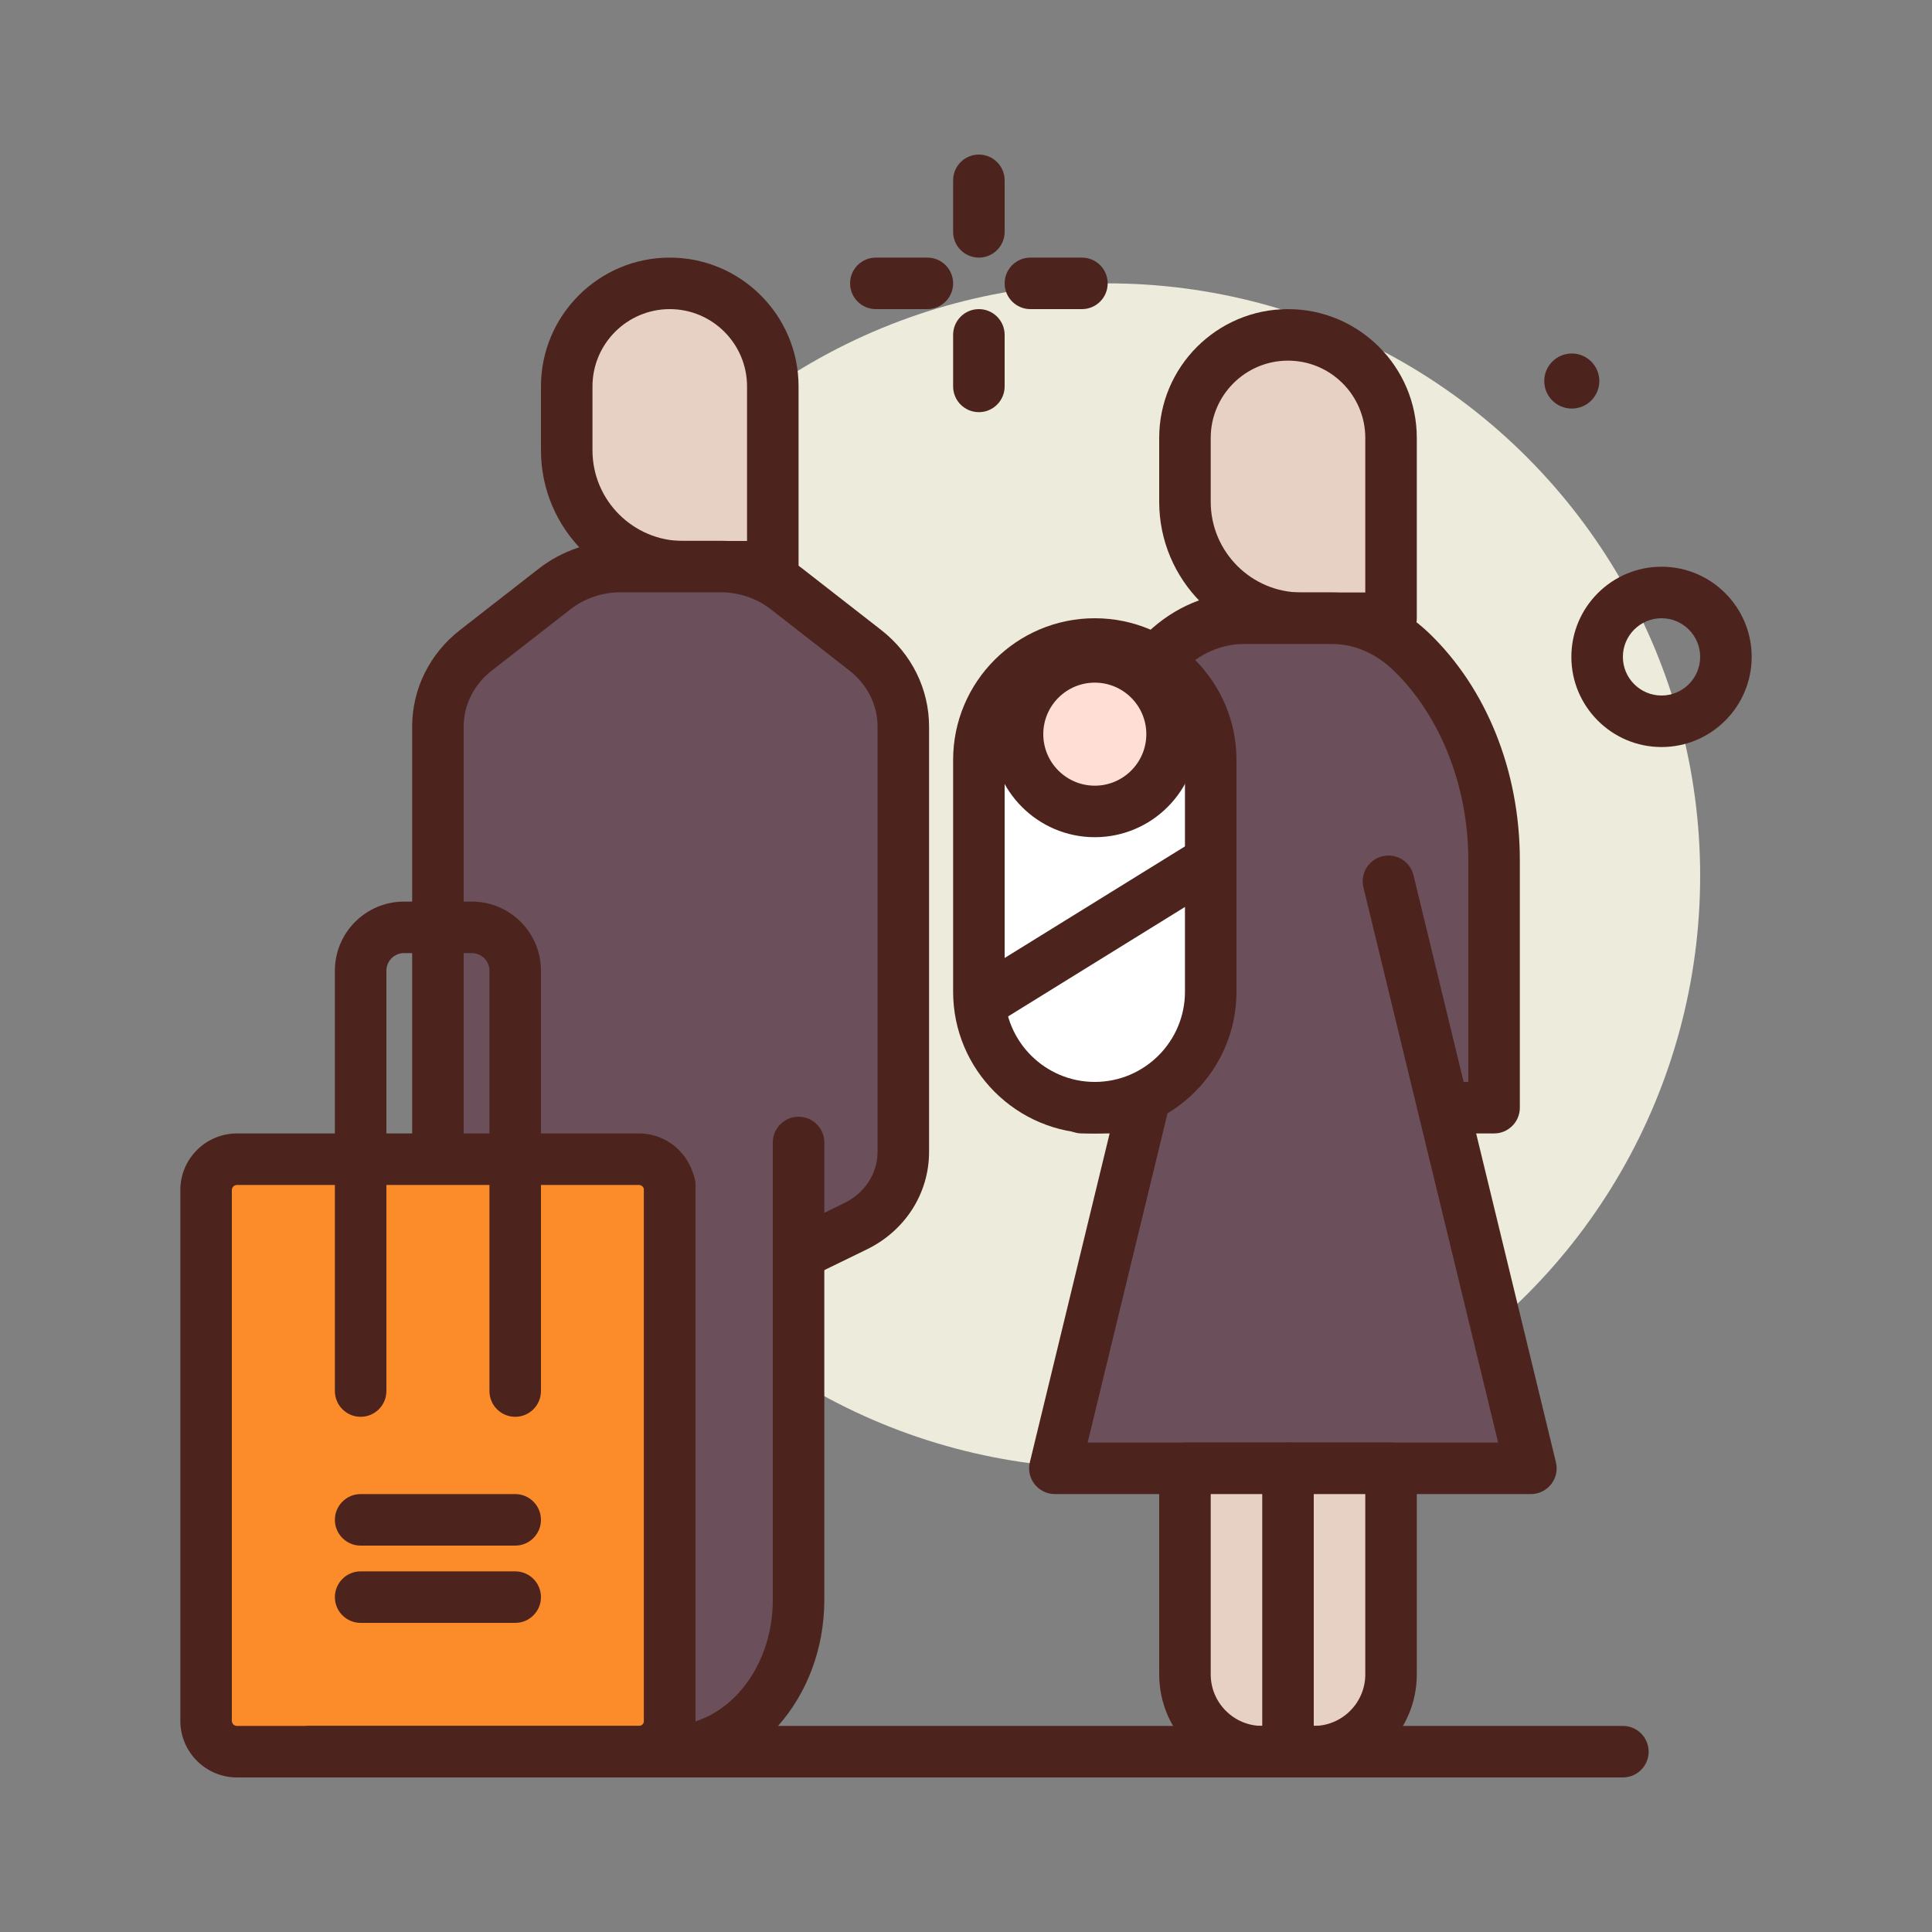 <svg id="family" enable-background="new 0 0 300 300" height="512" viewBox="0 0 300 300" width="512" xmlns="http://www.w3.org/2000/svg"><rect x="0" y="0" width="300" height="300" fill="#808080" stroke="none"/><g><circle cx="244.066" cy="59.169" fill="#4c241d" r="4.276"/><circle cx="172" cy="136" fill="#edebdc" r="92"/><g><path d="m216 96h-13.926c-9.982 0-18.074-8.092-18.074-18.074v-9.926c0-8.837 7.163-16 16-16 8.837 0 16 7.163 16 16z" fill="#e7d1c4"/><path d="m216 100h-13.926c-12.172 0-22.074-9.902-22.074-22.074v-9.926c0-11.027 8.973-20 20-20s20 8.973 20 20v28c0 2.209-1.791 4-4 4zm-16-44c-6.617 0-12 5.383-12 12v9.926c0 7.76 6.314 14.074 14.074 14.074h9.926v-24c0-6.617-5.383-12-12-12z" fill="#4c241d"/></g><g><path d="m120 88h-13.926c-9.982 0-18.074-8.092-18.074-18.074v-9.926c0-8.837 7.163-16 16-16 8.837 0 16 7.163 16 16z" fill="#e7d1c4"/><path d="m120 92h-13.926c-12.172 0-22.074-9.902-22.074-22.074v-9.926c0-11.027 8.973-20 20-20s20 8.973 20 20v28c0 2.209-1.791 4-4 4zm-16-44c-6.617 0-12 5.383-12 12v9.926c0 7.76 6.314 14.074 14.074 14.074h9.926v-24c0-6.617-5.383-12-12-12z" fill="#4c241d"/></g><g><path d="m180.908 101.158c-8.15 7.817-12.908 19.763-12.908 32.408v38.434h64v-38.434c0-12.645-4.758-24.591-12.908-32.408-3.484-3.342-7.787-5.158-12.219-5.158h-13.746c-4.432 0-8.735 1.816-12.219 5.158z" fill="#6b4f5b"/><path d="m232 176h-64c-2.209 0-4-1.791-4-4v-38.434c0-13.812 5.154-26.678 14.139-35.295 4.216-4.044 9.541-6.271 14.988-6.271h13.746c5.447 0 10.771 2.227 14.988 6.271 8.984 8.617 14.139 21.482 14.139 35.295v38.434c0 2.209-1.791 4-4 4zm-60-8h56v-34.434c0-11.473-4.365-22.51-11.678-29.521-2.719-2.607-6.074-4.045-9.449-4.045h-13.746c-3.375 0-6.73 1.438-9.449 4.045-7.313 7.012-11.678 18.049-11.678 29.521zm8.908-66.842h.039z" fill="#4c241d"/></g><g><path d="m215.601 136.849 22.116 91.151h-73.915l22.116-91.151" fill="#6b4f5b"/><path d="m237.717 232h-73.916c-1.227 0-2.387-.562-3.145-1.527s-1.031-2.223-.742-3.416l22.117-91.15c.521-2.146 2.693-3.467 4.83-2.943 2.146.52 3.465 2.684 2.943 4.83l-20.917 86.206h63.744l-20.918-86.207c-.521-2.146.797-4.311 2.943-4.83 2.141-.537 4.311.795 4.83 2.943l22.117 91.15c.289 1.193.016 2.451-.742 3.416s-1.918 1.528-3.144 1.528z" fill="#4c241d"/></g><g><path d="m170 172c-9.941 0-18-8.059-18-18v-36c0-9.941 8.059-18 18-18 9.941 0 18 8.059 18 18v36c0 9.941-8.059 18-18 18z" fill="#fff"/><path d="m170 176c-12.131 0-22-9.869-22-22v-36c0-12.131 9.869-22 22-22s22 9.869 22 22v36c0 12.131-9.869 22-22 22zm0-72c-7.719 0-14 6.281-14 14v36c0 7.719 6.281 14 14 14s14-6.281 14-14v-36c0-7.719-6.281-14-14-14z" fill="#4c241d"/></g><path d="m148.968 141.335h40.537v8.002h-40.537z" fill="#4c241d" transform="matrix(.85 -.526 .526 .85 -51.152 110.805)"/><g><circle cx="170" cy="114" fill="#ffded5" r="12"/><path d="m170 130c-8.822 0-16-7.178-16-16s7.178-16 16-16 16 7.178 16 16-7.178 16-16 16zm0-24c-4.412 0-8 3.588-8 8s3.588 8 8 8 8-3.588 8-8-3.588-8-8-8z" fill="#4c241d"/></g><g><path d="m204 272h-8c-6.627 0-12-5.373-12-12v-32h32v32c0 6.627-5.373 12-12 12z" fill="#e7d1c4"/><path d="m204 276h-8c-8.822 0-16-7.178-16-16v-32c0-2.209 1.791-4 4-4h32c2.209 0 4 1.791 4 4v32c0 8.822-7.178 16-16 16zm-16-44v28c0 4.412 3.588 8 8 8h8c4.412 0 8-3.588 8-8v-28z" fill="#4c241d"/></g><path d="m200 276c-2.209 0-4-1.791-4-4v-44c0-2.209 1.791-4 4-4s4 1.791 4 4v44c0 2.209-1.791 4-4 4z" fill="#4c241d"/><g><path d="m86.097 91.47-12.194 9.503c-3.736 2.912-5.903 7.267-5.903 11.865v66.022c0 4.874 2.867 9.336 7.422 11.555l19.678 9.585h18.067l19.678-9.584c4.556-2.219 7.422-6.682 7.422-11.555v-66.022c0-4.598-2.167-8.954-5.903-11.865l-12.194-9.503c-2.904-2.263-6.512-3.496-10.231-3.496h-15.61c-3.72 0-7.328 1.232-10.232 3.495z" fill="#6b4f5b"/><path d="m113.166 204h-18.066c-.607 0-1.205-.139-1.752-.404l-19.678-9.584c-5.965-2.906-9.67-8.711-9.67-15.15v-66.023c0-5.859 2.713-11.334 7.443-15.02l12.195-9.502c3.592-2.801 8.098-4.342 12.689-4.342h15.611c4.592 0 9.098 1.541 12.689 4.342l12.193 9.502c4.732 3.688 7.445 9.162 7.445 15.02v66.023c0 6.439-3.707 12.246-9.672 15.15l-19.678 9.584c-.544.265-1.142.404-1.749.404zm-17.145-8h16.223l18.848-9.18c3.193-1.555 5.176-4.604 5.176-7.959v-66.023c0-3.375-1.59-6.549-4.363-8.711l-12.193-9.502c-2.193-1.709-4.953-2.65-7.771-2.65h-15.613c-2.818 0-5.578.941-7.771 2.65v.002l-12.195 9.502c-2.772 2.158-4.362 5.334-4.362 8.709v66.023c0 3.355 1.982 6.404 5.174 7.959zm-9.923-104.529h.039z" fill="#4c241d"/></g><g><path d="m124 177.402v71.034c0 12.98-9.012 23.503-20.129 23.503-11.117 0-20.129-10.523-20.129-23.503v-66.011" fill="#6b4f5b"/><path d="m103.871 275.939c-13.305 0-24.129-12.338-24.129-27.504v-66.012c0-2.209 1.791-4 4-4s4 1.791 4 4v66.012c0 10.754 7.236 19.504 16.129 19.504s16.129-8.75 16.129-19.503v-71.033c0-2.209 1.791-4 4-4s4 1.791 4 4v71.033c0 15.166-10.824 27.503-24.129 27.503z" fill="#4c241d"/></g><g><path d="m99.205 272h-62.41c-2.648 0-4.795-2.147-4.795-4.795v-82.41c0-2.648 2.147-4.795 4.795-4.795h62.41c2.648 0 4.795 2.147 4.795 4.795v82.41c0 2.648-2.147 4.795-4.795 4.795z" fill="#fc8c29"/><path d="m99.205 276h-62.41c-4.85 0-8.795-3.945-8.795-8.795v-82.41c0-4.85 3.945-8.795 8.795-8.795h62.41c4.85 0 8.795 3.945 8.795 8.795v82.41c0 4.85-3.945 8.795-8.795 8.795zm-62.41-92c-.438 0-.795.357-.795.795v82.41c0 .438.357.795.795.795h62.41c.438 0 .795-.357.795-.795v-82.41c0-.438-.357-.795-.795-.795z" fill="#4c241d"/></g><g fill="#4c241d"><path d="m80 220c-2.209 0-4-1.791-4-4v-65.273c0-1.504-1.223-2.727-2.727-2.727h-10.546c-1.504 0-2.727 1.223-2.727 2.727v65.273c0 2.209-1.791 4-4 4s-4-1.791-4-4v-65.273c0-5.915 4.812-10.727 10.727-10.727h10.547c5.914 0 10.726 4.812 10.726 10.727v65.273c0 2.209-1.791 4-4 4z"/><path d="m80 240h-24c-2.209 0-4-1.791-4-4s1.791-4 4-4h24c2.209 0 4 1.791 4 4s-1.791 4-4 4z"/><path d="m80 252h-24c-2.209 0-4-1.791-4-4s1.791-4 4-4h24c2.209 0 4 1.791 4 4s-1.791 4-4 4z"/><path d="m104 276c-2.209 0-4-1.791-4-4v-88c0-2.209 1.791-4 4-4s4 1.791 4 4v88c0 2.209-1.791 4-4 4z"/><path d="m252 276h-204c-2.209 0-4-1.791-4-4s1.791-4 4-4h204c2.209 0 4 1.791 4 4s-1.791 4-4 4z"/><path d="m258 116c-7.719 0-14-6.281-14-14s6.281-14 14-14 14 6.281 14 14-6.281 14-14 14zm0-20c-3.309 0-6 2.691-6 6s2.691 6 6 6 6-2.691 6-6-2.691-6-6-6z"/><path d="m152 40c-2.209 0-4-1.791-4-4v-8c0-2.209 1.791-4 4-4s4 1.791 4 4v8c0 2.209-1.791 4-4 4z"/><path d="m152 64c-2.209 0-4-1.791-4-4v-8c0-2.209 1.791-4 4-4s4 1.791 4 4v8c0 2.209-1.791 4-4 4z"/><path d="m144 48h-8c-2.209 0-4-1.791-4-4s1.791-4 4-4h8c2.209 0 4 1.791 4 4s-1.791 4-4 4z"/><path d="m168 48h-8c-2.209 0-4-1.791-4-4s1.791-4 4-4h8c2.209 0 4 1.791 4 4s-1.791 4-4 4z"/></g></g></svg>
